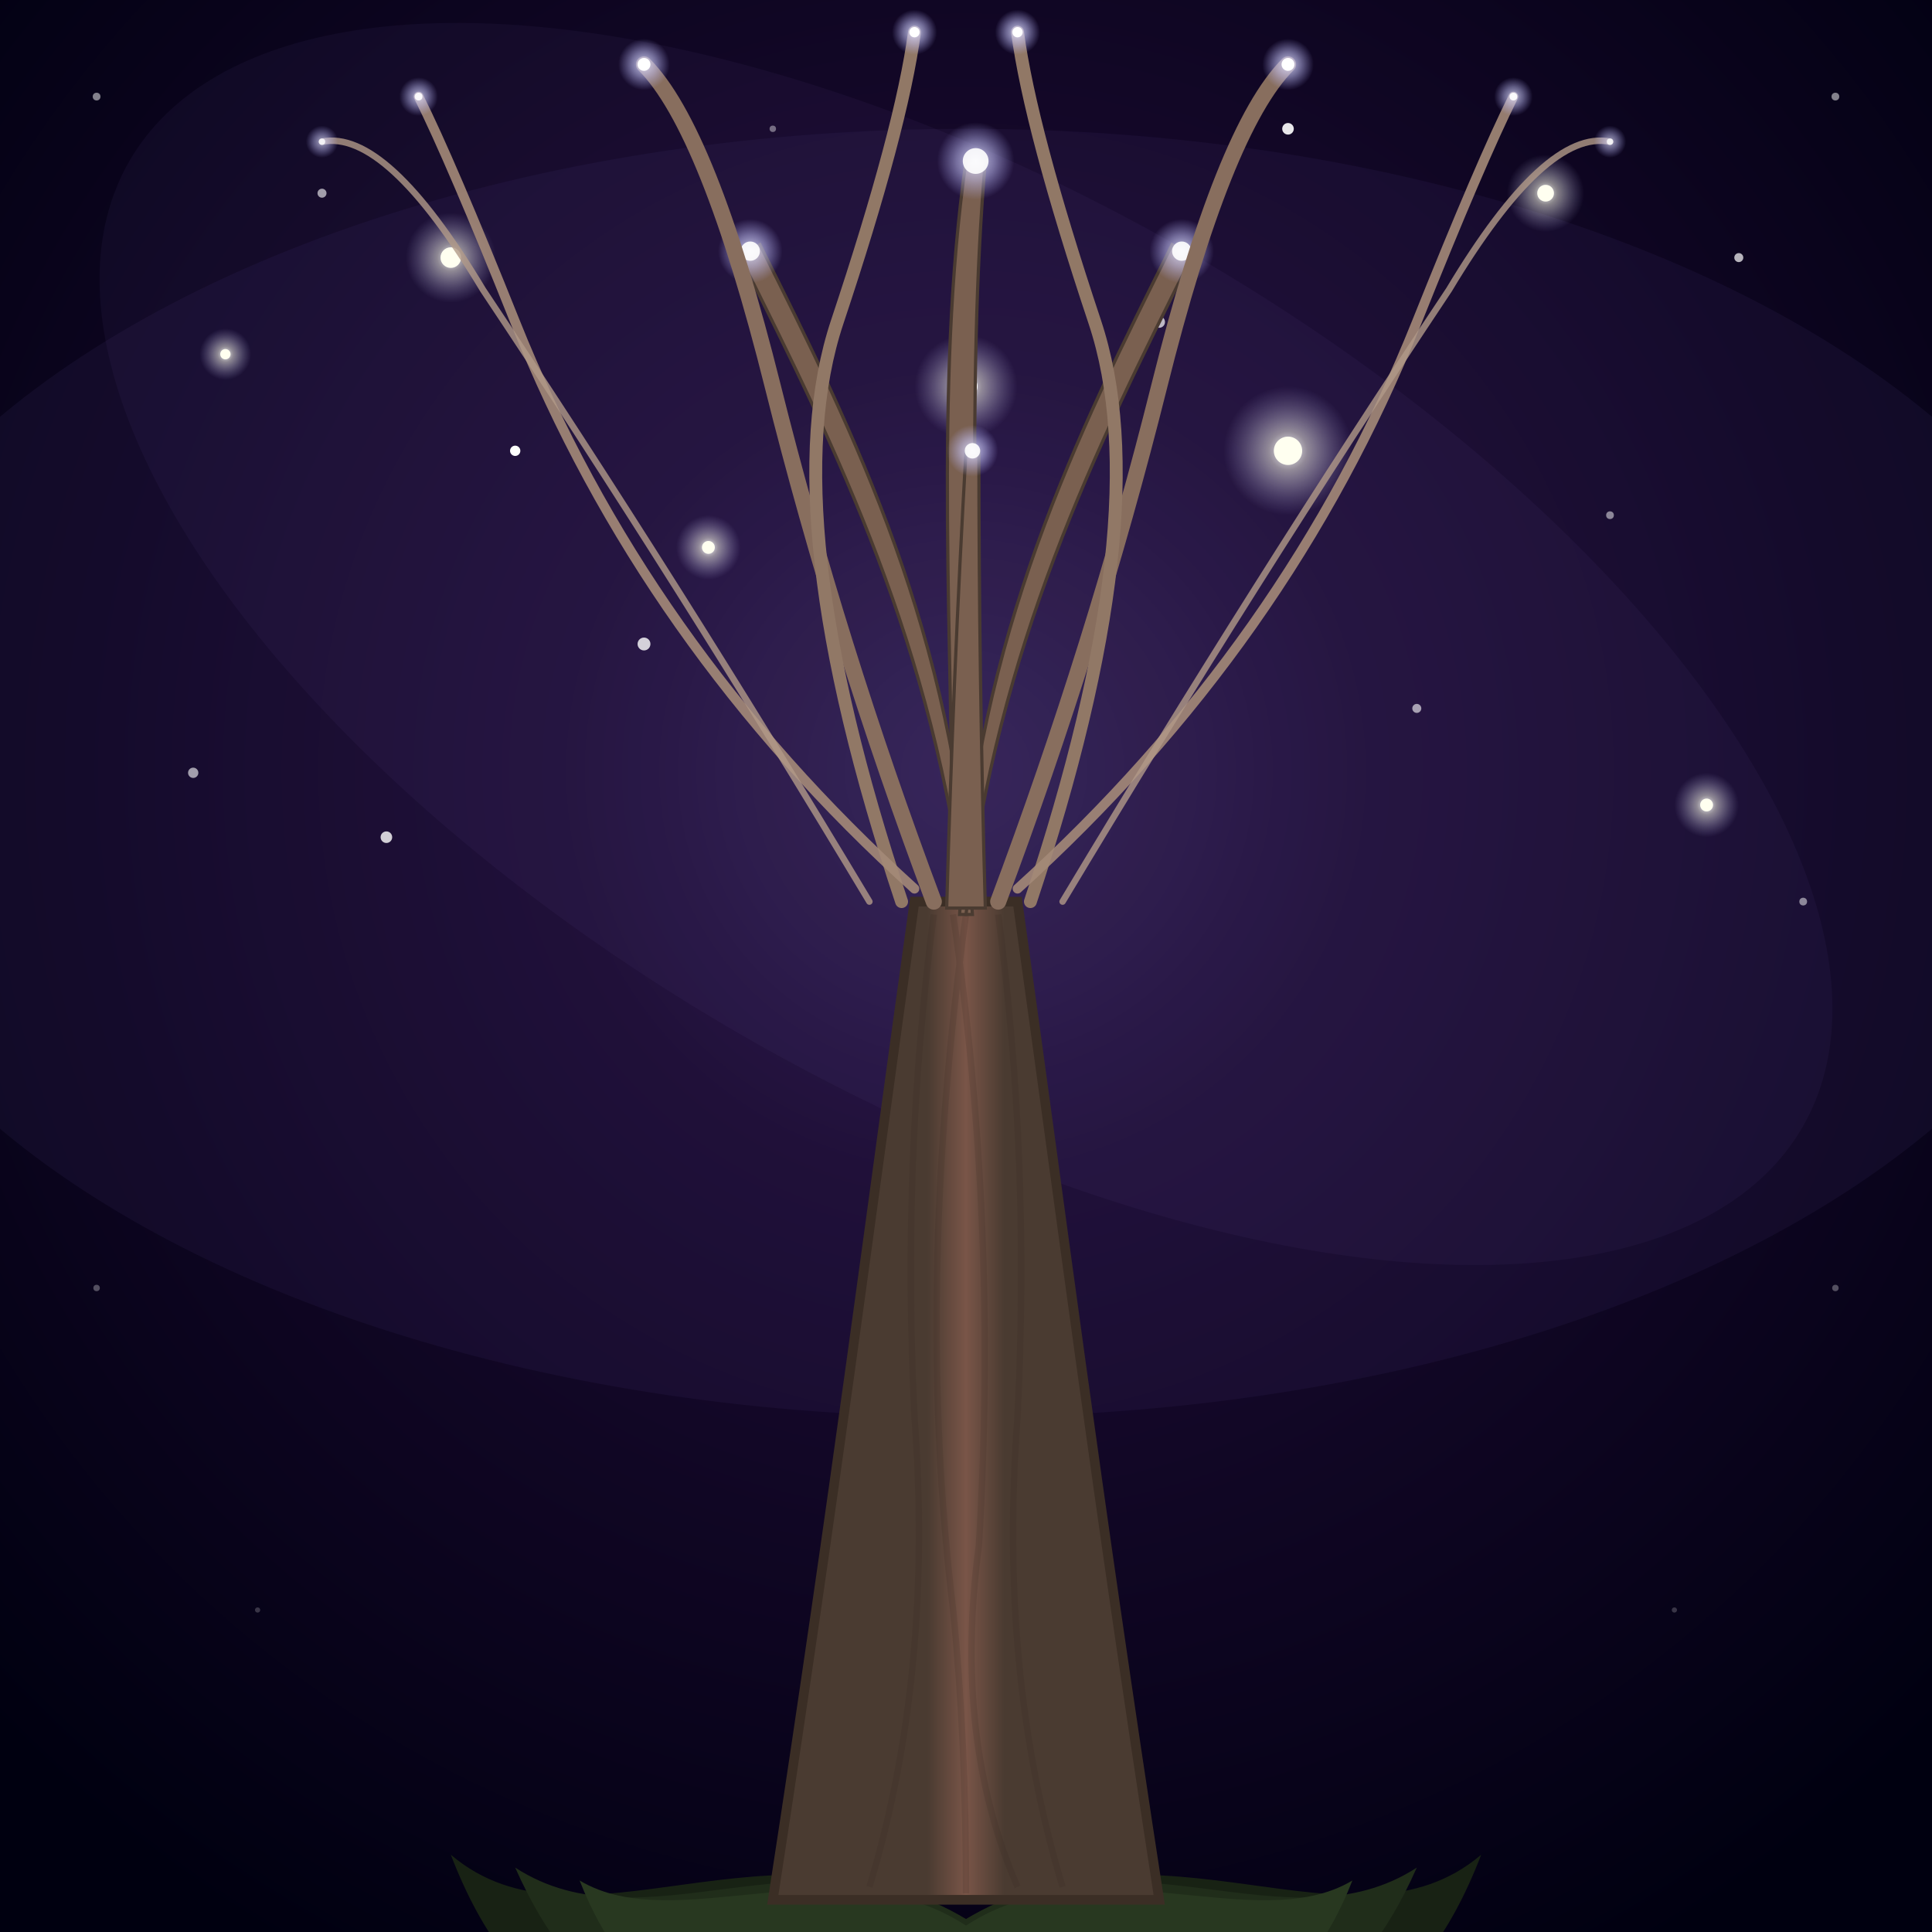 <svg viewBox="0 0 300 300" xmlns="http://www.w3.org/2000/svg">
    <defs>
        <radialGradient id="skyGradient" cx="50%" cy="40%" r="70%" fx="50%" fy="40%">
            <stop offset="0%" style="stop-color:#302050;" />
            <stop offset="30%" style="stop-color:#1A0A30;" />
            <stop offset="100%" style="stop-color:#000010;" />
        </radialGradient>

        <linearGradient id="trunkGradient" x1="40%" y1="0%" x2="60%" y2="0%">
            <stop offset="0%" style="stop-color:#4A3B31;" />
            <stop offset="50%" style="stop-color:#795548;" />
            <stop offset="100%" style="stop-color:#4A3B31;" />
        </linearGradient>
        
        <radialGradient id="starGlow" cx="50%" cy="50%" r="50%">
            <stop offset="10%" style="stop-color:rgba(255,255,255,0.8);" />
            <stop offset="30%" style="stop-color:rgba(255,255,240,0.5);" />
            <stop offset="70%" style="stop-color:rgba(230,230,255,0.2);" />
            <stop offset="100%" style="stop-color:rgba(200,200,255,0);" />
        </radialGradient>

        <radialGradient id="rootTipGlow" cx="50%" cy="50%" r="50%">
            <stop offset="0%" style="stop-color:rgba(230,230,255,0.9);" />
            <stop offset="50%" style="stop-color:rgba(200,200,255,0.5);" />
            <stop offset="100%" style="stop-color:rgba(180,180,255,0);" />
        </radialGradient>

        <filter id="galaxyBlur">
            <feGaussianBlur in="SourceGraphic" stdDeviation="20"/>
        </filter>
    </defs>

    <!-- 1. Background Sky -->
    <rect width="300" height="300" fill="url(#skyGradient)" />

    <!-- 2. Nebula -->
    <ellipse cx="150" cy="120" rx="180" ry="100" fill="rgba(80, 60, 130, 0.12)" filter="url(#galaxyBlur)"/>
    <ellipse cx="150" cy="100" rx="150" ry="70" fill="rgba(100, 80, 150, 0.08)" filter="url(#galaxyBlur)" transform="rotate(30 150 100)"/>

    <!-- 3. Stars -->
    <g id="stars">
        <circle cx="50" cy="30" r="0.7" fill="#FFF" opacity="0.6"/> <circle cx="180" cy="50" r="0.9" fill="#FFF" opacity="0.7"/>
        <circle cx="250" cy="80" r="0.6" fill="#FFF" opacity="0.5"/> <circle cx="100" cy="100" r="1" fill="#FFF" opacity="0.8"/>
        <circle cx="30" cy="120" r="0.8" fill="#FFF" opacity="0.6"/> <circle cx="200" cy="20" r="0.9" fill="#FFF" opacity="0.9"/>
        <circle cx="270" cy="40" r="0.7" fill="#FFF" opacity="0.7"/> <circle cx="80" cy="70" r="0.8" fill="#FFF"/>
        <circle cx="120" cy="20" r="0.5" fill="#FFF" opacity="0.4"/> <circle cx="220" cy="110" r="0.7" fill="#FFF" opacity="0.6"/>
        <circle cx="60" cy="130" r="0.9" fill="#FFF" opacity="0.8"/> <circle cx="280" cy="140" r="0.6" fill="#FFF" opacity="0.5"/>
        <circle cx="15" cy="15" r="0.6" fill="#FFF" opacity="0.5"/> <circle cx="285" cy="15" r="0.6" fill="#FFF" opacity="0.5"/>
        <circle cx="15" cy="200" r="0.5" fill="#FFF" opacity="0.3"/> <circle cx="285" cy="200" r="0.5" fill="#FFF" opacity="0.3"/>
        <circle cx="40" cy="250" r="0.4" fill="#FFF" opacity="0.2"/> <circle cx="260" cy="250" r="0.4" fill="#FFF" opacity="0.2"/>
        <circle cx="150" cy="270" r="0.4" fill="#FFF" opacity="0.2"/>

        <circle cx="150" cy="60" r="8" fill="url(#starGlow)"/> <circle cx="150" cy="60" r="1.8" fill="#FFFFFF"/>
        <circle cx="200" cy="70" r="10" fill="url(#starGlow)"/> <circle cx="200" cy="70" r="2.2" fill="#FFFFF0"/>
        <circle cx="70" cy="40" r="7" fill="url(#starGlow)"/> <circle cx="70" cy="40" r="1.6" fill="#FFFFF0"/>
        <circle cx="240" cy="30" r="6" fill="url(#starGlow)"/> <circle cx="240" cy="30" r="1.3" fill="#FFFFF0"/>
        <circle cx="110" cy="85" r="5" fill="url(#starGlow)"/> <circle cx="110" cy="85" r="1" fill="#FFFFF0"/>
        <circle cx="35" cy="55" r="4" fill="url(#starGlow)"/> <circle cx="35" cy="55" r="0.8" fill="#FFFFF0"/>
        <circle cx="265" cy="125" r="5" fill="url(#starGlow)"/> <circle cx="265" cy="125" r="1" fill="#FFFFF0"/>
    </g>

    <!-- 4. Foliage (downwards) -->
    <g id="foliage_downwards">
        <path d="M 70 288 C 90 340, 130 300, 150 320 C 170 300, 210 340, 230 288 C 210 305, 180 280, 150 298 C 120 280, 90 305, 70 288 Z" fill="#182214" />
        <path d="M 80 290 C 100 335, 130 300, 150 315 C 170 300, 200 335, 220 290 C 200 303, 175 283, 150 298 C 125 283, 100 303, 80 290 Z" fill="#202D1A" />
        <path d="M 90 292 C 105 330, 130 298, 150 310 C 170 298, 195 330, 210 292 C 195 301, 170 286, 150 299 C 130 286, 105 301, 90 292 Z" fill="#283820" />
    </g>

    <!-- 5. Trunk -->
    <path id="trunk"
          d="M120 295 C130 230, 135 190, 142 140 L158 140 C165 190, 170 230, 180 295 Z"
          fill="url(#trunkGradient)" stroke="#3B2E25" stroke-width="1.5"/>

    <!-- 6. Trunk Texture -->
    <g id="trunkTexture" opacity="0.15" fill="none" stroke="#30241C" stroke-width="1">
        <path d="M145 142 Q140 180, 142 220 Q145 260, 135 293" />
        <path d="M155 142 Q160 180, 158 220 Q155 260, 165 293" />
        <path d="M150 142 Q142 200, 148 250 Q150 270, 150 294" />
        <path d="M148 142 Q155 190, 152 240 Q148 270, 158 293" />
    </g>

    <!-- 7. Roots -->
    <g id="roots" fill="#7A6050" stroke="#4A3B31" stroke-width="0.5">
        <path d="M150 142 C145 100, 130 70, 115 40 L118 38 C133 68, 148 98, 151 142 Z"/>
        <circle cx="116.5" cy="39" r="5" fill="url(#rootTipGlow)" stroke="none"/> <circle cx="116.5" cy="39" r="1.5" fill="rgba(255,255,255,0.9)" stroke="none"/>

        <path d="M150 142 C155 100, 170 70, 185 40 L182 38 C167 68, 152 98, 149 142 Z"/>
        <circle cx="183.5" cy="39" r="5" fill="url(#rootTipGlow)" stroke="none"/> <circle cx="183.5" cy="39" r="1.5" fill="rgba(255,255,255,0.9)" stroke="none"/>

        <path d="M148 141 C148 100, 145 60, 150 25 L153 25 C150 60, 152 100, 152 141 Z"/>
        <circle cx="151.5" cy="25" r="6" fill="url(#rootTipGlow)" stroke="none"/> <circle cx="151.5" cy="25" r="2" fill="rgba(255,255,255,0.9)" stroke="none"/>
        
        <path d="M147 141 Q148 105, 150 70 L152 70 Q152 105, 153 141 Z" />
        <circle cx="151" cy="70" r="4" fill="url(#rootTipGlow)" stroke="none"/><circle cx="151" cy="70" r="1.2" fill="rgba(255,255,255,0.9)" stroke="none"/>

        <g stroke-linecap="round">
            <path d="M145 140 Q130 100, 120 60 Q110 20, 100 10" fill="none" stroke="#886E5E" stroke-width="2.5"/>
            <circle cx="100" cy="10" r="4" fill="url(#rootTipGlow)" stroke="none"/><circle cx="100" cy="10" r="1" fill="white" stroke="none"/>

            <path d="M155 140 Q170 100, 180 60 Q190 20, 200 10" fill="none" stroke="#886E5E" stroke-width="2.5"/>
            <circle cx="200" cy="10" r="4" fill="url(#rootTipGlow)" stroke="none"/><circle cx="200" cy="10" r="1" fill="white" stroke="none"/>

            <path d="M140 140 Q120 80, 130 50 Q140 20, 142 5" fill="none" stroke="#917866" stroke-width="2"/>
            <circle cx="142" cy="5" r="3.5" fill="url(#rootTipGlow)" stroke="none"/><circle cx="142" cy="5" r="0.8" fill="white" stroke="none"/>

            <path d="M160 140 Q180 80, 170 50 Q160 20, 158 5" fill="none" stroke="#917866" stroke-width="2"/>
            <circle cx="158" cy="5" r="3.5" fill="url(#rootTipGlow)" stroke="none"/><circle cx="158" cy="5" r="0.8" fill="white" stroke="none"/>

            <path d="M142 138 Q100 100, 80 50 Q70 25, 65 15" fill="none" stroke="#A48A78" stroke-width="1.5" opacity="0.9"/>
            <circle cx="65" cy="15" r="3" fill="url(#rootTipGlow)" stroke="none" opacity="0.9"/><circle cx="65" cy="15" r="0.6" fill="rgba(255,255,255,0.9)" stroke="none"/>

            <path d="M158 138 Q200 100, 220 50 Q230 25, 235 15" fill="none" stroke="#A48A78" stroke-width="1.5" opacity="0.9"/>
            <circle cx="235" cy="15" r="3" fill="url(#rootTipGlow)" stroke="none" opacity="0.9"/><circle cx="235" cy="15" r="0.6" fill="rgba(255,255,255,0.9)" stroke="none"/>
            
            <path d="M135 140 Q105 90, 75 45 Q60 20, 50 22" fill="none" stroke="#B29A88" stroke-width="1" opacity="0.8"/>
            <circle cx="50" cy="22" r="2.5" fill="url(#rootTipGlow)" stroke="none" opacity="0.8"/><circle cx="50" cy="22" r="0.5" fill="rgba(255,255,255,0.8)" stroke="none"/>

            <path d="M165 140 Q195 90, 225 45 Q240 20, 250 22" fill="none" stroke="#B29A88" stroke-width="1" opacity="0.8"/>
            <circle cx="250" cy="22" r="2.5" fill="url(#rootTipGlow)" stroke="none" opacity="0.8"/><circle cx="250" cy="22" r="0.5" fill="rgba(255,255,255,0.8)" stroke="none"/>
        </g>
    </g>
</svg>